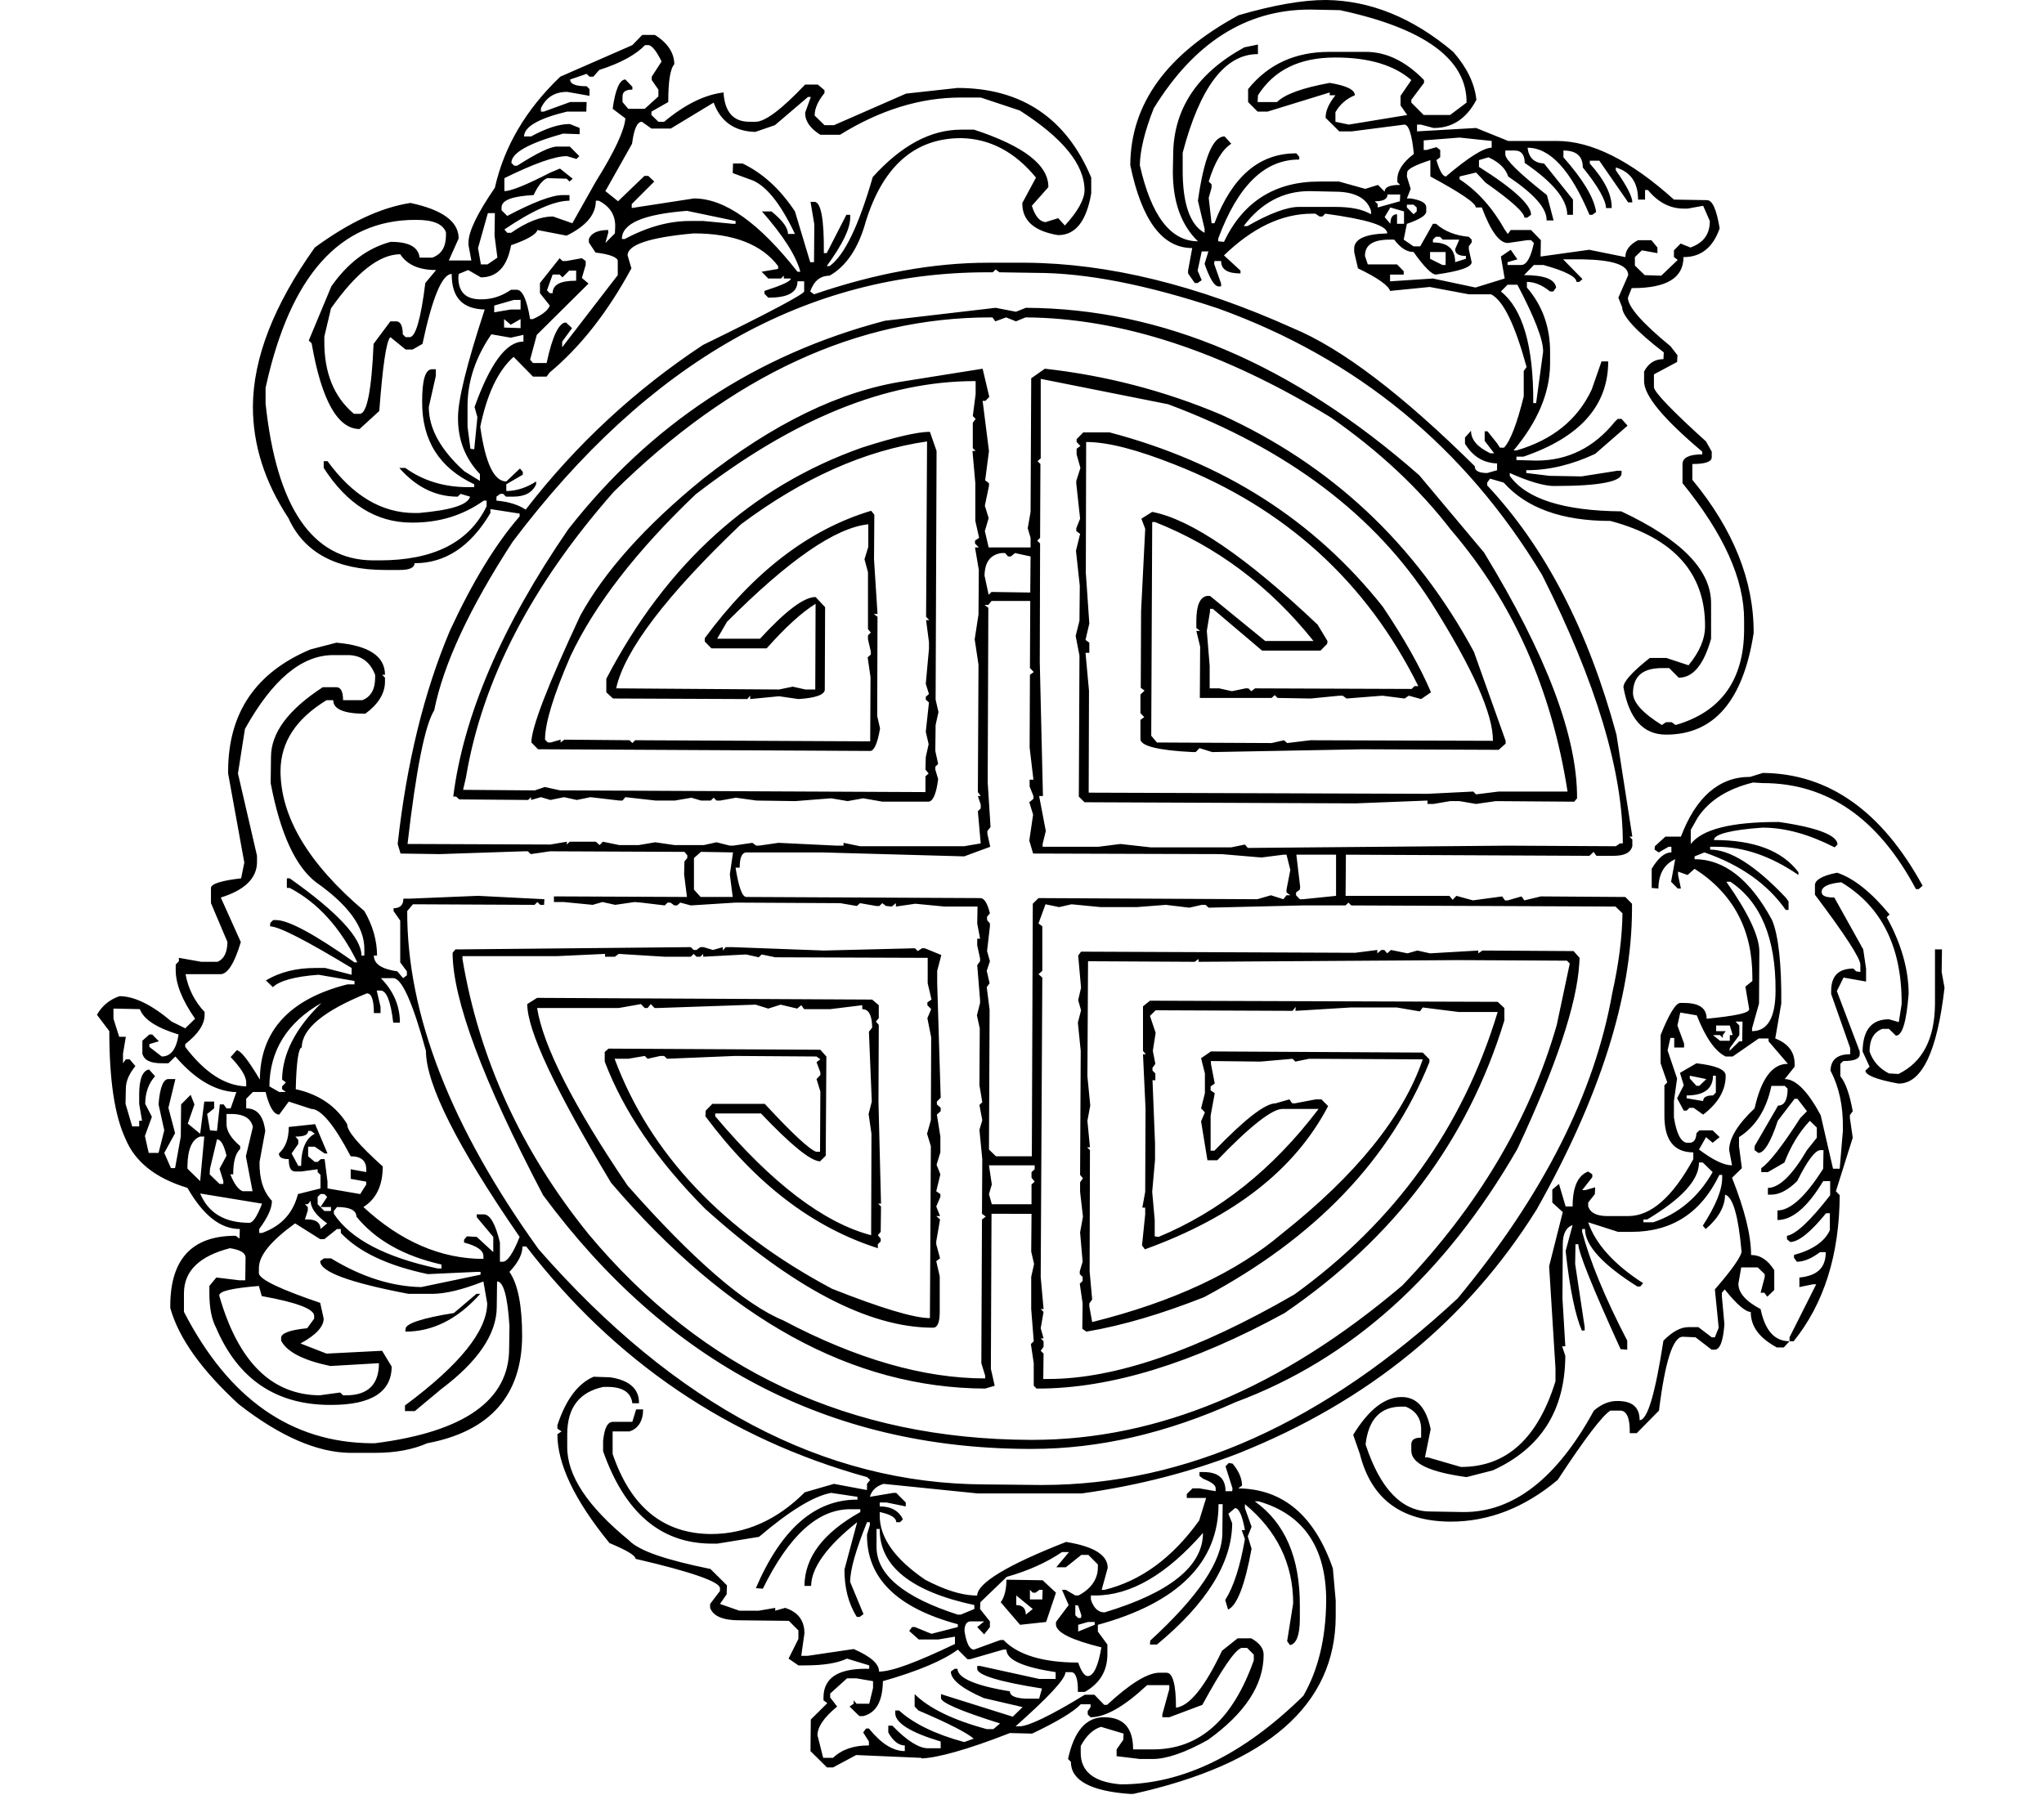 <svg width="780" height="685" viewBox="0 0 780 685" xmlns="http://www.w3.org/2000/svg"><path d="M432.402 684.746h-1.211c-15.025-1.081-22.542-5.166-22.542-12.268l-1.087-1.077c2.304-10.543 6.783-15.924 13.691-15.924h.124c7.393 0 11.025 4.092 11.025 12.268h7.636c17.69 0 30.418-11.404 38.415-34.002v-2.151l-2.543-2.583h-2.185c-2.543.859-7.511 8.178-14.905 21.732l-12.603 4.737h-2.665v-1.074l2.665-9.684v-1.505h-8.479c-8.729 8.172-15.878 12.262-21.572 12.262l-1.092-1.074v-1.293l1.092-1.508v-1.074h-3.757c-2.91 3.013-9.089 6.67-18.54 11.189l-8.485-.213c-16.479 6.452-27.747 9.469-33.687 9.68l-.121-.212-24.843-1.075-8.843 4.732h-2.304l-6.3-6.24.122-12.051 6.3-6.24-1.456-1.081v-1.074c0-7.313 5.332-10.973 16.118-10.973h1.335v-1.293l-8.485-2.583c-3.636 1.724-8.968 2.583-15.997 2.583h-2.543l-3.754-2.583 3.754-7.533v-3.226l-3.635-3.659-18.904-.213c-6.179 0-9.936-1.509-11.15-4.735v-1.508l3.757-4.95v-1.075c0-2.37-10.783-6.239-32.232-11.192 0-1.287-3.272-3.227-9.939-6.025-13.326-16.354-19.871-30.127-19.871-41.532l1.575-1.077-1.575-1.074v-1.29c3.272-9.9 7.879-15.926 13.815-18.509l6.303.216c7.393 1.077 11.147 4.518 11.025 9.899h-2.543c-.486-4.088-3.635-6.239-9.571-6.239h-1.458c-9.21 1.936-13.814 7.96-13.814 18.075v4.734c-.122 10.974 7.753 22.81 23.51 35.723 3.875 4.091 14.3 7.532 31.143 10.978l6.3 6.239-.121 3.441-2.547 3.658 7.393 2.583h7.393l6.3-1.075v1.075l3.757-1.075c4.847 1.509 7.393 4.735 7.393 9.685l-1.214 8.606h2.546l17.45-2.582c6.422 2.798 9.693 5.593 9.693 8.61 4.971 0 14.543-3.656 28.964-10.545v-2.798l-6.303 1.077h-7.511l-3.639-3.229 1.093-1.509 1.089.001 6.301 2.582 10.06-2.582v-1.074c-23.268-6.241-34.778-17.646-34.657-34.216l1.093-3.656v-1.078h-1.093c-4.24 10.542-6.425 18.076-6.425 22.806l5.092 12.268-1.454 1.08h-1.092c-3.271-5.165-4.725-11.193-4.725-18.078l4.847-18.076c-11.633 9.249-17.45 17.428-17.572 24.315h-2.543c.122-10.978 7.15-20.228 21.326-28.191v-1.074h-3.878c-12.358 0-23.387 10.114-33.323 30.338l-2.665-.212c9.694-22.595 22.541-33.786 38.534-33.786h.243v-1.074l-10.058-1.509c-6.907 1.293-16.117 7.105-27.508 16.785l-15.875 2.582h-2.664c-19.028-.216-32.721-11.833-40.96-35.289v-3.876c.486-4.949 1.697-7.316 3.757-7.316h7.393l1.453-4.735h2.665c0 4.304-1.818 7.318-5.208 8.392h-6.424v8.609c6.906 20.228 19.267 30.343 37.324 30.556h.243c13.207 0 25.204-5.378 35.747-15.92l11.147-3.229 12.604 2.367v-2.367l1.211-1.505-1.211-1.077c-52.836-14.632-96.215-44.117-130.025-88.019h-1.454c0 3.014-1.696 6.243-4.968 9.688 3.271 4.734 4.846 12.91 4.846 24.53-.119 22.594-12.24 36.366-36.233 40.888-5.332 2.366-11.997 3.656-19.754 3.656h-9.936c-12.361-.216-26.418-6.24-42.171-18.508-14.297-13.128-23.022-25.393-26.175-36.8v-1.074c.125-17.648 8.362-26.47 24.844-26.47h.121l1.454 1.077.121-3.659c-7.511-.001-14.057-5.378-19.993-15.709-12.117-3.66-19.996-9.899-23.631-18.721-4.24-9.039-6.179-22.811-6.178-41.101L37 387.339c1.939-3.445 4.846-5.809 8.603-7.102 5.575 0 12.237 3.23 19.872 9.685l5.211 2.583 3.757-3.657c-4.968-7.105-7.393-13.344-7.393-18.509v-2.153l1.215-1.289v-1.293l8.482 1.508 6.3.001c2.425-1.078 3.636-3.441 3.757-7.532l-6.299-14.85v-5.808c0-1.509 3.875-2.799 11.511-3.66l1.211-6.025-6.179-33.999v-1.077c.122-22.166 10.544-37.443 31.384-46.265l9.939-2.583c12.361 1.076 18.54 5.166 18.54 12.265h-1.09l1.09 1.077v1.505c0 4.52-2.544 8.61-7.515 12.267-8.118 0-12.236-1.721-12.236-5.165h-2.546c-11.633 7.1-17.451 15.922-17.572 26.899-.001 17.645 10.663 35.505 31.992 53.584 3.271 5.596 4.846 11.404 4.846 17.001h-1.211c0 3.228 3.029 5.162 8.968 6.024l2.179 2.582 1.453-1.074v-1.508l-2.543-3.441.001-15.927-2.547-3.657v-1.074c2.547 0 3.758-1.293 3.758-3.66h2.543l25.935-1.074 25.326 1.29-.122 2.152h-1.453l-1.09-1.074-1.092 1.074-46.412-.217-2.179 2.583c-.125 39.38 16.596 82.42 50.163 129.117 52.228 59.608 108.939 89.523 170.136 89.739l21.207.216h.847c54.772.001 107.609-23.884 158.506-71.226 32.479-39.164 52.228-78.113 59.014-116.633 2.546-11.404 3.758-21.52 3.882-30.342l-2.667-2.583-100.823-.433-1.092-1.074-1.087 1.074h-16.357l-35.871.861-1.215-1.077h-1.453l-4.725 1.077-8.965-1.077-11.15.861h-13.696l-11.15-1.077-4.722 1.077-5.211-1.078-2.668 7.317 1.454 1.074v17.004l-1.454 1.29 1.454 1.293-.61 114.264 1.093 12.267h-1.093l1.093 1.077-1.093 6.239 1.093 3.876h-1.093l1.093 1.074v2.152l-1.093 1.505 1.092 1.078-.118 9.683h1.933c25.332.001 56.714-10.76 93.919-32.276 38.412-27.759 64.224-63.696 77.556-107.81l-14.904-.001-13.696-1.723-1.089 1.505-8.847-1.505-17.447-.001-21.207 1.293.118-1.509-1.211 1.509-52.229-.217-2.179 2.151 2.179 6.455-1.089 6.887.971 4.949-1.093 1.509v1.074l1.093 1.077v2.583H439.8l.968 24.099v6.243l-1.087 12.264.968 10.762v6.239l1.453.216c23.265-9.681 43.626-25.824 61.077-48.848h-13.815c-3.878 0-12.239 6.455-24.843 19.58h-3.757l-2.425-14.847 1.457-3.444-1.457-1.505 1.458-5.812v-7.53l-1.457-5.808 3.76-2.585 80.823.432 2.546 2.583v1.077c-15.026 37.228-43.627 67.138-86.042 89.732-15.872 6.239-30.779 10.761-44.836 13.124l-1.572-1.074.118-9.681-1.089-7.536 1.09-1.074v-1.508l-1.09-1.074v-1.078l1.09-3.657-.968-11.189 1.093-6.027-1.093-9.469.001-3.656 1.092-1.509-1.092-1.29.243-47.343-1.089-10.759 1.211-4.733-1.092-3.876 1.092-4.732-1.092-12.266 1.092-1.505 104.577.433 8.485-1.078v1.29l1.572-1.29h1.092l1.093 1.29 1.454-1.29 6.3 1.29 3.757-1.074 4.847 1.074 18.418-1.073v1.074l1.575-1.074 34.782.213 2.301 2.582-.122 2.153c-.968 15.71-8.847 39.164-23.63 70.797-27.63 47.99-63.499 80.267-107.489 96.621-26.297 11.835-52.108 17.862-77.676 17.862l-2.061-.001c-75.618-.432-137.176-32.711-184.557-96.841-23.143-44.117-34.532-74.888-34.531-92.532l1.089-1.293 1.211.001 88.583-.861 1.089 1.078h1.093l1.454-1.078h1.211l3.636 1.078 3.756-1.078v1.293l1.09-1.293h2.546l34.898 1.294 34.778-.861 1.093 1.074 1.575-1.074h1.09l6.303 2.582-1.575 6.027-.001 4.735 1.332 43.679-1.454 1.509v1.074l1.454 1.293v1.29l-1.454 1.293 1.332 8.394v6.024l-1.454 4.735 1.454 3.657-1.575 6.458 1.575 1.074v1.077l-1.575 3.658 1.453 3.659h-1.453l1.453 1.29-1.453 8.391v1.078l1.453 5.38-1.454 1.075 1.333 5.811-.001 13.341c0 4.304-.85 6.24-2.543 6.24h-.121c-24.482-.001-53.44-15.278-86.886-45.406-18.178-18.291-31.024-37.013-38.292-56.165v-3.66l1.453-1.29 80.827.429 2.303 2.582-.244 37.875-2.182 2.152c-3.754-.212-11.268-6.455-22.539-18.291h-17.447v1.077c21.568 25.608 41.44 40.67 59.496 45.404l.123-38.732-1.093-7.533 1.214-4.735-1.089-26.684 1.211-1.505v-1.078c-.243-4.088-1.457-6.024-3.757-6.024v-1.506l-12.239 1.505h-9.936l-1.092-1.505-1.576 1.289-6.3-1.504-4.728 1.504-4.844-1.504-37.446 1.289h-1.09l-1.453-1.506-1.211 1.506h-1.093l-1.453-1.506-8.483 1.505h-31.143c2.3 14.418 13.814 37.228 34.535 67.789 25.082 28.403 44.835 45.404 59.375 51.428 28.114 14.851 53.804 22.168 77.071 22.168v-1.077l-1.453-4.731.244-54.875 1.453-1.078-1.453-1.075.118-20.873-1.089-11.189 1.09-3.66-1.09-5.809 1.09-1.077-1.09-6.458.123-21.732-1.09-4.951 1.211-4.733v-1.078l-1.089-13.341 1.089-1.505v-1.074l-1.089-4.953v-2.583h1.09l-1.09-5.809.121-6.455h-12.603l-11.15-1.074-7.39 1.074v-1.293l-1.575 1.293-2.182-.216-1.454-1.077-1.092 1.077h-1.211l-6.182-1.077-1.21 1.077-6.301-1.078-39.989-.213-17.086 1.075-4-1.075-1.211 1.075h-1.09l-1.453-1.075h-1.093l-1.092 1.075-8.965-1.076-2.547-.214-7.389 1.074-4.85-1.075-3.754 1.074-11.029-1.074h-3.756v-2.155l50.772.219-1.089-8.609.121-4.951 1.09-1.292v-1.074l-1.09-1.29-51.258-.217-7.393 1.075-1.089-1.075h-1.457l-32.232 1.074-14.904-.216-1.093-3.656c3.394-30.774 10.062-58.102 19.998-81.558 8.482-18.29 17.33-32.924 26.54-43.467v-1.077l-11.15-1.725v1.509c-7.633 12.91-17.329 19.153-28.84 19.153h-.121c0 1.72-1.94 2.582-5.697 2.582h-5.45c-18.785 0-31.025-6.674-36.964-19.8-9.086-13.773-13.567-27.975-13.567-42.609.118-18.506 7.997-38.736 23.63-60.683 13.207-9.685 25.326-15.278 36.473-17.001 12.239 2.583 18.42 7.101 18.42 13.56l-3.757 8.391h8.604l-1.09-5.812v-1.074c.001-4.088 3.272-10.976 10.058-20.873 3.515-15.711 11.876-29.914 24.965-42.392l27.508-12.051 3.754-3.873h4.85c4.846 3.011 7.393 6.886 7.393 11.19-1.576 1.721-2.304 6.67-2.304 14.418l-6.422 3.657v1.289l2.665 2.583h2.182c7.996-6.669 15.51-10.327 22.661-11.188.482 7.532 3.757 11.189 9.935 11.189h2.304c3.632 0 9.936-4.734 18.901-14.203h4.85l2.543 2.153v1.077c-2.422 3.013-3.754 5.808-3.755 8.609l3.755 3.657h3.635l27.511-12.05 19.629-2.152c24.479.001 41.567 11.621 51.015 34.216l-.001 6.027c-1.818 10.546-5.936 15.923-12.6 15.923h-.122c-9.086-1.505-13.696-5.596-13.571-12.266l5.211-9.684c-8.118-9.897-17.693-14.847-28.478-15.062h-.122c-17.69-.001-29.811 10.757-36.354 31.846-2.787 10.115-7.394 17-13.815 20.66-3.515 0-5.936 1.934-7.391 6.025l1.454 1.074c23.265-7.96 45.444-12.051 66.526-12.05h14.304c31.625.219 65.554 8.612 101.905 24.966 18.664 7.749 41.81 25.394 69.435 52.723-.118 1.72 1.579 2.582 4.728 2.582l3.758-1.073v-2.583c-5.211-.216-9.208-2.583-12.239-7.533v-2.367l2.3-2.583c0 3.444 2.428 6.242 7.393 8.607h1.456l-3.639-4.731v-3.66h1.093l3.757 4.734.972 1.505h1.571c2.429-2.579 4.969-9.25 7.515-19.58V141.6l1.089-1.505c-4.36-15.927-8.845-25.396-13.567-27.763H560.5l-14.907-2.796-15.144 1.505c-.485-1.936-4.603-4.949-12.239-8.609l-1.453-6.241v-1.289c0-3.66 4.24-5.596 12.603-5.808.119-3.017-7.881-5.381-23.628-7.536l-1.093 1.077h-1.092l-1.576-1.077h-1.214c-11.629 0-22.779 5.38-33.686 15.925l6.303 5.809v1.078c-4.968 0-7.393-1.509-7.392-4.734h-2.547l-.118 1.074 2.664 7.532v1.077h-1.092c-1.572-.216-3.272-3.013-5.211-8.609l1.454-4.735h-2.543l-1.576 7.317 1.576 3.66-1.576 1.074h-1.089l-2.546-3.657v-1.077l1.578-8.607c-11.393 0-19.268-10.546-23.635-31.635.125-23.456 13.94-42.39 41.327-57.241C485.98 1.936 497.005 0 505.852 0h.242c16.722.216 32.961 6.671 48.472 19.801 5.086 5.808 8.118 11.836 8.843 18.291-3.757 7.1-9.087 10.76-16.236 10.76h-.125l-4.84-1.293h-1.457v2.583l22.539-1.29 12.24 4.948h18.539c13.332.001 28.236 7.533 44.715 22.383l12.603.215c2.061 0 3.633 3.442 4.847 10.759-2.544 7.317-7.15 10.974-13.693 10.974h-.118c-.001 7.963-6.429 11.838-19.394 11.838h-.36l-1.455 3.657c0 3.441 5.451 9.681 16.233 18.507l2.671 3.444-.124 2.582-8.847 4.734v4.948c.242 1.935 6.788 8.822 19.877 20.661l2.179 3.872v2.152c0 1.721-2.421 2.582-7.396 2.582v6.025c15.635 18.937 23.51 38.52 23.393 58.532-4.002 25.823-15.152 38.736-33.327 38.736h-.125c-8.722-.001-14.057-6.027-16.236-18.079 0-2.151 3.272-5.808 10.061-11.189l6.3.001 8.479 2.798c4.243-5.165 6.304-10.116 6.304-14.85.125-20.227-11.875-33.786-36.108-40.239-18.542 0-32.114-4.953-40.717-14.634l-5.211-1.509-1.093 1.508v1.075c22.175 23.672 38.535 55.307 49.32 95.117l6.06 38.95h-1.093l1.093 1.077v2.583c-.732 2.582-3.153 3.656-7.275 3.656h-6.421l-1.09-1.505-1.574 1.505-92.948-.433-.118 15.711 39.625.001 1.211 1.505 1.454-1.505 6.303 1.721 11.146-1.508 1.09 1.508h1.09l5.21-1.508 1.093 1.509 6.301-1.509 32.232.22 2.546 2.582v2.152c-.119 33.353-12.237 71.657-36.353 114.481-26.419 42.389-64.352 73.378-113.913 93.175-18.301 7.102-38.173 12.266-59.741 15.28l-39.625-.001-35.993-3.66c-2.665.858-4.483 2.366-5.208 4.949l8.965-1.508h1.092l3.633 3.66v1.505l-7.393-1.505h-2.543v1.505c4.364 0 7.393 1.721 8.846 4.95l-1.089 1.077h-1.454c0-1.723-2.182-3.013-6.303-3.876v1.078c-.122 8.607 5.696 16.783 17.331 24.746 7.39 3.876 13.569 5.812 18.78 6.024l1.092.001c.121-4.731 11.39-11.617 33.93-20.442 10.543 1.72 15.872 4.95 15.871 9.9l-2.3 8.394h1.089c13.939-3.445 25.936-12.266 36.115-26.469l2.665-8.607h-7.39v-1.508l2.179-2.152h2.665l6.182 1.077v-1.077c0-1.29-1.578-2.367-4.729-3.657l-1.453-1.077v-1.505h1.453c5.697 0 8.486 2.367 8.486 7.317h2.546l.118-1.078-2.664-8.39 1.211-1.293 1.454.215c2.424 2.798 3.635 5.812 3.635 8.394l-1.454 1.074c17.086.216 29.083 10.331 36.114 30.559l1.086 12.269v6.022c-.119 33.783-25.934 56.38-77.313 67.787zm-12.236-25.611c-2.913.861-5.578 3.228-7.757 7.319v2.364c-.122 7.321 4.968 11.406 15.146 12.265h.243c23.39 0 46.533-11.183 69.556-33.782 5.696-9.897 8.604-21.949 8.729-36.364 0-20.233-8.604-32.927-25.811-37.878h-1.453c11.51 8.179 17.325 21.521 17.206 40.027v4.95c0 6.026-1.335 9.468-3.757 9.899l-1.09-1.508 2.301-14.415c0-15.068-6.181-27.76-18.418-37.875v1.505l2.547 7.102-1.455 3.656 1.454 4.738c-2.546 13.987-5.578 21.732-8.971 23.237l-1.087-3.656c3.151-4.948 5.691-12.696 7.512-23.242l-1.211-3.444h1.211c-.971-5.593-2.303-8.391-3.757-8.391l-2.543 2.152 1.454 3.657c-.125 15.065-9.697 30.56-28.723 46.268h-2.664l.121-1.509c18.297-16.781 27.508-30.341 27.509-41.1l.118-10.973h-1.572c0 22.166-15.394 37.658-46.051 46.048v2.583l3.636 4.951v3.656c-.001 6.458-2.908 11.189-8.604 14.419h-2.665c.118-4.95-.85-7.533-2.546-7.533h-2.182c0 2.583-6.422 9.468-19.026 20.661h1.575c3.154 0 11.514-3.875 24.844-12.051h3.635l3.757 3.869h1.093c8.84-8.176 15.511-12.263 19.99-12.263h2.671c2.421 0 3.632 4.522 3.632 13.344 5.208-.646 11.029-7.966 17.569-21.734l5.939-4.735h5.211c3.15 1.721 4.728 3.875 4.728 6.24 0 11.623-7.15 22.379-21.207 32.496-8.847 4.95-15.873 7.314-21.087 7.314l-4.968-.001-8.846-1.074v-2.583l2.543-3.656.125-2.37-8.604-2.583zm-96.947-18.505l-6.421 5.805v1.508l2.667 3.442c-4.971 4.09-7.514 7.748-7.514 10.976l2.181 8.611h3.758c3.39-3.23 7.875-4.738 13.569-4.738h.124v-1.502l-2.182-3.444 1.089-1.509h1.093c4.725 5.812 9.208 8.611 13.693 8.611v-2.156c-2.425 0-4.485-1.72-6.3-4.946v-2.583h1.575c5.572 5.809 10.176 8.61 13.571 8.61h4.847v-2.583c-11.511-3.444-17.329-7.104-17.329-10.764l.001-1.075h1.453c5.454 4.954 13.693 9.039 24.84 12.052l3.639-1.293c-2.425-2.148-9.454-5.805-21.086-10.759l-1.454-1.507v-4.732c5.454 5.381 14.661 9.897 27.505 13.342h2.546l2.546-2.148c-15.028-4.739-22.539-7.967-22.539-9.689v-1.505l27.386 8.611 3.754-3.664-14.783-3.441c-8.482-3.66-12.6-7.102-12.6-10.112l1.454-1.077h1.089c0 3.444 6.665 6.455 19.993 8.606 0 1.721 1.939 2.583 5.939 2.799h5.211l1.09-3.876c-16.479-2.583-24.719-5.162-24.719-7.529v-1.078h1.09l22.539 4.951h6.301v-2.583c-12.604-1.937-18.78-4.732-18.78-8.607h-1.214l-12.603 3.656h-1.089l-3.636-3.657c-5.454 4.088-15.026 8.179-28.6 12.051-.122 7.748-2.544 12.051-7.512 13.341h-1.454l-3.756-3.66 1.575-1.075v-1.293l1.089 1.293h4.85l1.453-6.023v-2.583l-6.303-1.074h-3.636zm58.533-14.633h1.211c5.332 5.593 14.904 8.606 28.476 8.607 1.21 3.445 2.424 5.165 3.635 5.165 2.179 0 4-3.657 5.211-10.976-11.268-2.796-17.089-5.594-17.325-8.608v-1.074l4.846-6.458-2.543-5.808h1.454l3.629 2.148h1.218c4.843-2.582 7.389-6.239 7.389-10.755v-1.077l-3.632-3.66h-2.671l-5.933 4.737h-3.639l4.85-5.811h-2.665c-5.696 3.875-12.728 7.097-21.089 9.467l-10.057 9.681-.122 2.583 3.758 4.737v2.149l-2.183 2.798-2.664-2.798 2.664-2.149h-5.21c-1.454 0-2.304 1.289-2.304 3.657.728 4.734 1.942 7.101 3.638 7.101l10.058-3.656zm33.444-6.886l-3.757 1.074v2.583l6.303-2.583v-1.074h-2.546zm-4.85-6.458v3.876l1.093 1.074h1.092l.119-1.074-1.211-3.66-1.093-.216zm-22.536-3.66v3.66c2.422 0 3.638 1.293 3.638 3.66l2.665-2.155-6.303-5.165zm-53.318-25.391v6.886c-.001 10.543 10.3 19.154 31.021 25.824h1.09l5.21-2.154.001-1.506c-24.115-5.162-36.233-14.849-36.111-29.05h-1.211zm81.794 25.391l-.001 1.509c.969 3.228 2.789 4.95 5.211 4.95 24.965-7.532 37.569-17.647 37.569-30.342-13.934 15.924-27.63 23.884-41.08 23.883h-1.699zm-23.265-2.148v3.656l4.725.001.121-3.657h-1.211l-1.453 1.074h-1.09l-1.092-1.074zm141.781-69.938c-8.118 0-12.603 4.952-13.693 14.421 5.575 16.998 13.814 25.608 24.718 25.608l12.603.213h.243c18.907 0 35.507-12.91 49.566-38.732 3.028-2.583 5.935-3.66 8.843-3.66h.125c5.696 0 8.478 2.37 8.478 7.317 3.032 0 5.94-10.112 9.09-30.342 3.397-3.444 6.547-5.165 9.572-5.165h3.757l5.093 3.875h1.208l1.453-3.659-1.453-14.631c6.789-7.748 10.06-12.698 10.182-14.419-1.21-13.555-3.274-20.873-6.3-21.735 0 4.519-2.546 9.038-7.393 13.126l-1.093-1.29c4.85-7.532 7.394-13.557 7.394-18.291v-1.077h-1.09c-6.907 14.418-18.057 21.735-33.568 21.734h-5.086l-11.393-3.66c2.664 7.964 9.572 15.927 20.964 23.244l-1.093 1.29h-1.09c-13.328-8.394-19.992-15.712-19.992-21.951h-1.092v1.077c2.907 10.974 8.602 24.962 17.206 41.532v3.445l-2.543-.216c-10.788-23.672-16.118-37.016-16.118-40.027h-1.088l-.123 7.533 3.632 24.099v1.293h-1.086c-2.424-5.596-4.603-15.708-6.181-30.342l2.665-9.9c-2.546.859-3.757 3.442-3.757 7.317l-.119 20.659 1.092 18.29h-1.217l1.217 3.66c-.125 20.874-9.336 35.292-27.636 43.682l-10.057 2.583c-14.057-1.936-21.083-5.166-21.083-10.116v-2.364c0-1.724 1.211-2.582 3.639-2.582h.118v-3.229c.001-4.088-2.06-7.102-5.938-8.61h-1.576zM87.773 476.43c-11.635 3.013-17.453 8.609-17.575 17.001v7.316c17.21 33.356 41.081 49.927 71.739 50.143h1.092c34.051-4.303 51.259-16.354 51.259-36.153l.122-8.609c-.725-11.405-2.3-16.998-4.725-16.999l-.122 9.681c0 10.331-7.15 20.876-21.207 31.419l-10.058 8.394h-3.757v-2.154c20.843-15.49 31.265-28.403 31.386-38.946l-1.456-8.394c-8.118 3.229-14.661 4.734-19.629 4.734h-8.968c-22.539-4.304-33.686-8.392-33.686-12.483l1.454-1.074h2.664c11.996 7.317 23.511 10.758 34.414 10.974l22.661-4.733v-1.074h-1.453l-18.661.858c-15.271-3.23-26.297-8.396-33.203-15.712v-1.506h-1.454l-4.85 3.876h-1.572l-9.575-6.027c-9.208 6.67-13.815 12.266-13.815 17v2.152c.486 2.367 8.24 6.028 23.39 11.19l1.332 6.027c0 3.014-2.908 6.239-8.847 9.469l9.936 3.872 21.207-1.077 3.636 6.027c0 9.685-7.758 14.634-23.026 14.634h-.364c-20.843-.001-35.261-9.901-43.621-29.485-1.697-3.228-2.547-7.532-2.546-13.34v-2.583l2.667-3.226 8.843 1.074h2.183l.121-8.606c0-1.937-2.06-3.014-5.936-3.66zm88.704-111.467v1.074c6.421 38.306 22.538 73.382 48.106 105.015 43.503 52.081 99.728 78.333 168.682 78.549h.725c47.746 0 94.762-19.581 141.177-58.957 28.962-30.344 48.591-63.484 58.896-99.421l4.971-23.456-1.092-1.075-41.204-.217-99.365.645v-1.077l-1.454 1.077-40.718-.216-.244 43.899 1.09 11.189-1.09 5.812.971 10.114h-1.093l1.093 1.075-.126 46.266.975 10.76-1.093 1.509v1.074l1.092 6.025c31.141-7.748 55.255-19.15 72.463-33.782 28.233-22.382 46.172-44.547 53.684-66.495l-43.379-.216-5.211 1.077-1.093-1.077-12.239 1.077-18.901-.217v1.075l1.453 7.532-1.578 1.075v1.508l1.578 1.075-1.578 8.609v13.341h1.453c11.636-12.051 19.393-18.075 23.39-18.074l5.211-1.506 1.092 1.506h1.087l7.878-1.506h2.179l2.546 2.583c-12.722 24.314-35.99 42.392-69.92 54.655l-1.092-1.508 1.211-11.833v-2.582h-1.089l1.089-6.027.125-31.848-.97-20.658h1.089l-1.089-1.292v-16.998l2.668-2.152 132.69.43 2.547 2.368v4.734c-14.059 46.05-42.052 83.065-83.864 111.685-35.015 19.153-66.405 28.832-94.152 28.832h-.485l-1.093-1.074v-8.607l-1.092-7.317 1.092-1.077-.968-12.266v-12.268l1.093-4.946-1.092-4.735.122-14.418-15.269-.001-.244 59.179 1.454 6.455-3.636 1.074c-50.654-.212-98.279-26.47-142.746-78.545-21.329-35.508-31.992-58.106-31.992-68.218l3.757-2.367 127.844.649 2.543 2.151v4.948l-1.089 1.293 1.089 1.289-.122 29.268.971 38.951h-1.09l1.09 1.075-.122 9.684-1.089 1.289 1.089 1.293v1.074l-1.089 1.079v1.504c-24.965-7.963-46.775-24.747-65.803-50.354l.121-2.152 2.546-2.582h19.994c10.545 11.405 17.085 17.429 19.631 18.291h1.454l.122-23.025-1.454-4.734 1.454-1.509v-1.074l-1.454-3.872 1.455-1.077-1.454-1.079-31.144-.212-25.932 1.074-1.09-1.074h-1.453l-4.847 1.074-1.092-1.074-6.303 1.073h-5.208c13.567 36.37 41.32 65.635 83.003 87.802 19.028 7.533 31.389 11.19 37.325 11.19l.365-65.634-1.453-4.734 1.453-5.165.123-31.635-1.457-7.317 1.457-3.442-1.457-1.505v-1.078l1.575-1.074-1.453-6.239v-9.688l-58.165-.213-5.211-1.077-1.089 1.077-4.85-1.078-16.358.863v-1.079l-1.089 1.079h-1.454l-1.093-1.079-1.089 1.079-10.06-.001-17.447-1.078-1.454 1.078h-3.757v-1.078l-18.54.862-35.871-.001zm-46.658 166.558l1.09 1.075h1.093c8.36 0 12.603-4.088 12.603-12.264l-18.542 1.074c-10.301-2.151-16.601-5.381-18.783-9.684v-1.075c0-1.72 3.272-3.013 9.936-3.659l2.668-3.657v-1.077c0-2.583-6.664-5.166-19.996-7.533l-1.09-3.872c-10.178.861-15.146 1.938-15.146 3.659 7.271 25.392 19.992 37.875 38.292 38.088l7.875-1.075zm-1.209-70.798l-1.211 1.504v1.078c6.421 9.684 19.632 16.57 39.625 20.875h1.454v-1.509c-14.3-3.227-25.086-9.251-32.475-18.291 0-2.364-2.425-3.657-7.393-3.657zm53.318 2.798h2.665c2.425 0 4.485 3.661 6.182 10.759v7.317h1.089c1.7 0 3.878-3.013 6.425-9.468-23.874-34.647-35.749-58.319-35.749-71.016-5.089-18.506-9.21-27.76-12.478-27.76h-4.729c4.847 4.951 7.272 10.543 7.272 17.001h-2.544c-.971-8.178-2.546-12.266-4.849-12.266h-1.454l1.454 6.239v2.37h-2.543c0-4.952-.85-7.535-2.665-7.535-16.482 6.673-24.843 13.559-24.843 20.66-1.214 0-2.061 5.381-2.304 15.924 8.847 1.937 15.39 6.459 19.629 13.345-.122 2.582 4.485 7.96 13.574 16.139 0 7.317-2.546 12.479-7.393 15.493 14.179 13.126 29.568 19.796 45.804 19.796v-1.074c0-2.151-2.422-3.872-7.389-5.165v-1.078l1.089-1.289 3.757.215 6.304 5.809v-5.809l-6.304-7.529v-1.078zM96.5 416.82l-2.547 2.582v3.66c4.121 0 6.543 2.799 7.271 8.611l-2.182 11.833c-.121 6.458 1.454 11.404 4.725 14.848 0 3.014-1.697 6.455-4.847 10.759v1.505h1.09c7.15-2.579 11.757-7.313 13.693-14.846l8.604-2.151v-5.166l-1.09-1.074v-1.077l-6.3.858h-2.182c-1.818 0-2.546-1.505-2.546-4.73-2.543 0-3.754-.647-3.754-2.156 2.546-2.364 3.754-5.592 3.754-10.111l10.061-1.074 4.725 11.186-1.093-.001-3.754-2.579h-2.546v3.657l2.546 2.152h1.089l1.211-1.074h1.454l1.092 8.606v2.583l12.483 2.151 2.303-3.656v-1.078l-5.939-1.074v-3.66l5.939 1.078v-1.077c0-3.227-1.942-4.951-5.939-4.951-6.3-12.051-11.392-18.075-15.025-18.076l-8.606-2.798-3.633 4.951c-2.061 0-3.76-2.799-5.214-8.611H96.5zm19.871 42.824l1.092 1.079v1.292l-1.093 3.441h1.093c3.15.001 4.843 1.29 4.843 3.657l2.547-2.151c-4.24-3.011-6.304-5.809-6.304-8.607l-1.086 1.289h-1.092zm-39.99-4.087c3.15 7.532 9.45 11.189 18.782 11.189 1.336 0 2.91-2.367 4.847-7.314l-23.629-3.875zm550.759 9.91v1.074h3.761c9.571-3.226 17.086-9.469 22.658-19.149l-3.757-3.661h-1.454c0 6.674-6.543 13.773-19.754 21.736h-1.454zm-504.833-9.695l-1.09 1.078v2.794l2.543 2.583h2.546v-1.504h-3.999l2.546-3.873-1.093-1.078h-1.453zm255.085-10.968l1.092 7.316-1.093 3.657 1.093 3.873h15.147v-7.529l1.21-1.077-1.21-1.506v-2.151l1.211-1.078v-1.505h-17.45zm-289.497 3.435c1.454 3.66 3.029 5.812 4.725 6.458h3.757l-2.546-13.344 2.668-11.189c-.728-3.226-3.274-4.734-7.392-4.949l-2.668-.001v3.876c0 2.582 1.696 5.378 5.211 8.391v1.075c-1.818 1.72-2.665 4.949-2.665 9.683h-1.09zm-5.092-13.341l-2.665 11.19-.121 2.151 3.757 3.66h1.454v-1.077l-1.454-4.734 2.665-4.95c-.969-4.088-2.183-6.24-3.636-6.24zm-6.422-1.074c-3.153 1.074-4.725 4.946-4.846 10.974l-.001 1.29 4.847 4.734 1.576-16.998h-1.576zm-12.117-21.951h2.667l-2.667 10.974 2.546 9.684-4.122 7.532 2.547 5.809h1.574l2.179-12.048.122-12.27 3.636-3.657 1.454 3.657-2.544 7.317 4.725 3.875 1.576-12.267h3.757v2.583l-2.668 2.152 1.092 6.24 2.665.218 1.093-10.117h1.453l1.09 1.507h1.578l2.179-6.242h-1.089c-7.393-.643-14.786-4.947-22.175-13.557l-2.668 2.583h-2.546c-4.24 0-6.665-1.075-7.39-3.658v-4.949l2.665-2.367h1.092l2.544 2.582-3.636 1.074v1.078l4.725 3.657c3.517 0 5.575-2.795 6.425-8.391-8.483-2.583-13.332-5.813-14.786-9.685l-10.057-.215v3.876l2.182 6.885h2.543l-1.09 6.455v3.658l1.09-1.506h1.457l2.178 2.58c-2.425 3.014-3.635 5.814-3.635 8.609l-.122 5.812 2.546 8.607h2.664v-2.152h1.093l-1.092-6.455v-3.659c0-5.809 1.335-9.039 3.76-9.466l2.3 2.579c-2.543 2.799-3.757 6.455-3.757 10.546l2.547 4.947-2.668 7.32 1.456 6.455h3.754l2.183-8.61-2.183-9.899c.486-6.455 1.818-9.681 3.758-9.681zm48.471 21.951l1.09 1.29v1.506l-2.544 3.656 2.544 4.735h1.092c0-6.455 1.818-10.543 5.211-12.264l-1.456-1.074h-1.09c0 1.506-1.575 2.151-4.604 2.151h-.243zm538.284.224l-2.671 4.734c5.454 4.088 9.578 6.027 12.604 6.027l-1.093-5.812c.001-4.519 3.275-9.897 9.697-15.923 2.546-11.405 6.789-17.001 12.604-17.001h.118l-7.387-8.606v-1.078h-3.757l-9.938 6.885h-2.665c-4-1.935-7.636-7.098-11.028-15.708l-6.303-1.077-1.087 4.952 2.54 6.887v1.505h-3.757v-3.657h-1.454l-1.09 4.734 3.636 10.759-1.211 8.606v6.242c.968 6.025 2.546 9.254 4.85 9.682h1.088c1.698 0 2.541-1.29 2.666-3.657l1.092-1.077h5.086l2.668 2.583-2.668 2.151-2.54-2.151zM280.693 331.179c1.21 7.532 2.542 11.192 4.118 11.192l89.311.43c1.454 0 2.665 1.936 3.635 5.811l-1.092 1.29v1.293l1.092 1.289v1.075l-1.092 9.468 1.092 3.876-1.214 3.66 1.093 4.735-1.093 1.505 1.092 8.606-.243 53.367 2.667 2.583h13.693l.366-96.403 2.18-2.155 83.493.432 5.211-1.505 4.725 1.505 1.211-1.505h1.457l-1.457-1.077v-1.077l1.457-7.529-1.457-5.813h-1.089l-8.483 1.077-15.268-1.292-71.861-.217-1.454-4.95 1.454-9.896-1.453-4.734 1.578-1.293v-1.075l-1.454-3.66v-2.583h1.454l-1.453-12.263.118-27.762 1.454-1.075-1.454-1.505.12-25.609h-14.78l-1.214 1.503h-1.454l1.454 1.077-.244 66.711 1.089 17.001-1.211 1.506v1.077l1.093 4.947-9.939 3.66-54.53-1.51h-28.479c-1.818 0-2.664 1.939-2.664 5.812h-1.575zm362.934 86.945v1.077l6.3 1.074c0-1.505 1.329-2.151 3.757-2.151l1.09-1.074v-6.458h-1.09c0 4.949-3.396 7.532-9.939 7.532h-.118zm-520.954-35.302c-13.208 7.531-19.751 18.29-19.876 31.847l3.76 2.151h2.543l-1.454-1.074v-1.077l1.454-1.506-1.454-1.077c.122-9.897 5.09-19.58 15.027-29.264zm-51.865-10.975c.968 5.378 3.392 10.328 7.271 14.419v1.074c0 3.66-2.425 7.316-7.393 11.189v1.077c7.514 9.897 15.268 14.85 23.267 15.063v-1.506c0-2.367-2.06-5.593-5.936-9.681l2.301-2.583c1.454 0 4.364 3.658 8.846 11.187.122-18.503 11.272-30.77 33.445-36.362h2.667v-1.293l-13.693-2.368c-9.211.647-15.025 2.368-17.45 4.734l-2.668-2.582c5.454-3.23 11.757-4.735 18.786-4.735h3.875l10.061 2.583v-2.582c-17.089-10.331-27.389-15.709-31.143-15.927l.121-1.29 1.09-1.075h1.089c4.725 0 14.664 5.378 29.932 16.14h1.09c-6.543-13.344-15.147-22.81-25.811-28.406h-1.09l.001-3.66h1.089c18.3 12.914 27.386 22.813 27.386 29.484h1.092v-2.583c0-8.391-6.178-16.785-18.418-25.393-7.878-6.027-13.695-18.721-17.327-37.875l.121-9.899c0-9.253 6.54-18.075 19.751-26.685h5.211c1.697 0 2.543 1.724 2.543 4.951h7.393c3.153-1.29 4.849-4.088 4.85-8.607v-1.077c-1.94-4.947-5.214-7.317-9.939-7.53h-6.058c-12.118 0-23.268 9.465-33.69 28.189l-2.665 17.001 7.271 31.417v2.582c-.121 6.025-4.725 10.546-13.818 13.341l7.636 17.002c-2.422 8.176-5.09 12.267-7.758 12.267l-13.328-.001zm574.03 38.745v1.077l2.543 2.798h1.092l2.665-2.582-6.3-1.293zm17.451-20.658l1.453 1.508v3.657l-3.639 4.95-.118 1.074 3.757-3.657h1.09l.121-7.532h-2.664zm-8.605 5.165l2.665 2.152h3.754v-2.152h1.093l-1.093-3.657h-5.208v2.152h3.636l-1.093 1.505v1.078l-1.089-1.078h-2.665zm5.091-58.533c8.36 11.836 12.601 20.874 12.6 26.686l-.121 19.796-2.665 9.469v1.077c5.936 0 8.967-5.165 8.967-15.495.119-20.012-5.695-33.785-17.209-41.533h-1.572zm-164.08-10.334l1.454 12.268-.119 1.074-1.453 1.077v1.077l1.453 1.506h1.211l12.604-1.29v-15.711l-15.15-.001zm-227.21-1.078l-2.667 2.364v12.051l2.545 2.801 12.24.001-1.092-8.61 1.214-8.394-12.24-.213zm207.581-2.794l1.093 1.29h1.086l98.279-.86 41.079.22 1.575-1.078h1.091c.121-27.332-10.176-61.546-30.778-102.431-29.445-48.85-70.646-82.637-123.721-101.79-27.146-9.038-50.289-13.558-69.557-13.559l-13.815-.215-1.454-1.078-1.092 1.078h-1.09l-.971-.001c-69.072-.001-129.42 34.216-181.164 102.859-16.359 25.177-26.419 46.696-29.931 64.341-3.518 5.595-6.911 22.596-10.18 51.003l54.527.215 6.303-1.077-.122 1.078 1.211-1.078 9.939.001 1.454 1.292 1.211-1.292 6.303 1.293h7.39l6.303-1.074 7.393 1.074h11.147l4.847-1.074 5.089 1.287h1.214l7.389-1.074 1.454 1.074h1.093l7.392-1.074 22.297 1.075h2.543l.001-1.074 6.3 1.293 39.747.001 6.303-1.078-1.09-12.267 1.09-1.074v-1.508l-1.089-3.227h1.089l-1.089-1.507.241-48.633-1.454-9.685 1.454-9.468.122-16.998-1.454-8.61h1.454l-1.454-1.505v-1.077l1.575-1.078-1.453-6.451v-14.422l-1.089-12.264h1.211l-1.09-1.074v-9.687l1.09-1.505-1.09-1.078 1.09-8.391v-4.946h-.364c-33.808-.001-69.194 14.414-106.517 43.25-22.54 21.518-38.536 42.173-47.744 61.759-6.426 14.847-9.697 25.393-9.697 31.848l1.092 1.077h1.087l3.757-1.077v1.077l1.457-1.077 24.842.216 1.09 1.074 1.09-1.074 89.672.432.122-24.533-1.089-7.532 1.211-1.074v-1.078l-1.09-4.734v-1.506l1.09-1.077-1.09-1.29.001-21.735-1.336-4.949 1.454-4.735v-8.607c-12.6 1.29-30.533 13.771-53.923 37.227l-3.757 6.455h16.361c9.693-10.542 16.722-15.922 21.204-15.922l3.635 3.872-.121 31.419c0 1.936-3.272 3.226-10.058 3.657l-7.392-1.074-11.026 1.074v-1.29l-1.09 1.29-51.26-.214-2.547-2.37v-5.162c22.908-43.902 55.506-73.381 97.553-88.23 12.725-4.087 21.329-6.023 25.811-6.023h.122l2.545 7.317-.365 94.902 1.089 4.734-1.09 4.946-.121 9.9 1.089 4.95-1.089 1.077v1.074l1.089 3.66c-.726 5.809-2.058 8.607-3.757 8.607h-17.45l-7.39-1.29-5.939 1.074-6.3-1.074-13.693 1.074-14.786-.216-7.875-1.078-5.939 1.077h-1.454l-1.09-1.077-1.089 1.077h-3.758l-3.638-1.077-6.3 1.077h-7.39l-11.511-1.29-1.093 1.29h-1.211l-11.028-1.29-5.211 1.074-4.847-1.075-5.213 1.074-3.633-1.074-3.757 1.074v-1.074l-1.092 1.074-26.294-.215-1.211-1.075h-1.092c3.879-30.772 18.422-64.99 43.87-102.002 31.508-40.241 71.738-66.71 120.817-79.619l42.293-4.949 7.754 1.506 3.76-1.505c51.862.216 101.906 21.522 150.137 63.916l24.721 29.481c23.75 38.952 35.627 70.153 35.502 93.827l-1.092 1.29-29.929-.216-7.512 1.077-6.303-1.077h-3.636l-6.303 1.077h-2.3v-1.293l-27.386 1.073-103.487-.429-2.182-2.152.244-53.801-1.454-7.53 1.454-5.811.121-13.341-1.453-13.341 1.575-6.458-1.453-1.074v-1.078l1.453-3.657-1.453-13.34v-1.078l1.575-4.95-1.454-5.166v-2.151l1.455-1.074-1.455-1.508v-1.075l2.544-2.582h10.057c43.264 11.406 77.918 33.357 104.214 66.498 8.118 12.05 14.3 23.025 18.421 32.706l-3.757 2.583-4.726-1.29-1.577 1.077-8.483-1.077-13.693 1.077-1.454-1.078h-1.211l-11.028 1.077-12.603-.219-1.09-1.074-1.211 1.074H457.86l.119-19.581-1.454-6.027h1.454l-1.454-1.074v-2.583c.001-6.024 1.335-9.252 4.125-9.681h1.086l21.089 17.214 18.418.001c-16.846-21.09-37.082-36.152-60.471-45.406h-1.086l-.369 81.558 2.182 2.583 43.747.213 4.728-1.074 1.211 1.074 8.846-1.074 69.674.217c.124-10.116-7.754-27.76-23.507-52.724-21.325-33.354-54.893-58.749-100.454-75.748l-48.596-9.685v30.339l-1.211 1.077 1.092 1.077-.122 28.188-1.089 1.077 1.089 1.077-.122 45.405 1.21 51.002h-1.454l2.543 13.341-1.211 4.95v1.075h21.207l8.483-1.075 11.51 1.291h30.783l5.21-1.074zm87.127-20.225l1.092 1.074 8.604-1.074 26.297.001c-6.063-38.952-20.842-72.308-44.471-99.853-12.241-15.924-27.509-30.127-45.685-42.825-41.445-25.393-80.342-38.088-116.696-38.308l-3.636 1.509-3.757-1.509-4.118 1.509-1.093-1.509h-.728c-50.894 0-98.759 22.164-143.718 66.493-31.508 35.722-50.291 72.088-56.474 109.104l-1.089 4.733 27.386.217 3.757-1.293 5.939 1.293 139.355.646v-6.024l1.215-1.074-1.215-1.509.122-4.734 1.093-4.949-1.093-4.735 1.214-11.189-1.214-1.074v-1.079l1.214-1.077-1.214-3.872 1.215-13.341v-2.583l-1.093-8.394h1.211l-1.211-1.289.366-66.924c-23.754 3.44-47.383 13.986-71.012 31.63-28.476 27.113-44.476 48.204-47.626 62.62l62.165.432 5.213-1.078 4.844 1.078h3.757l.122-32.709c-5.211 3.229-11.39 8.822-18.662 17.001l-21.085-.001-2.543-2.582v-1.29c18.54-25.18 39.747-41.534 63.498-48.635l1.211 1.506-.119 17.001 1.332 20.873h-1.454l1.454 1.077-.122 37.875 1.089 4.734c-.968 5.812-2.301 8.607-3.757 8.607l-126.752-.647-2.546-2.582c0-5.597 6.182-21.735 18.662-48.42 9.211-16.785 24.722-34.214 46.655-52.076 27.025-21.301 52.715-33.783 77.194-37.439l29.687-4.734 2.546 10.755-1.454 1.509h-1.093l2.425 19.152-1.454 11.19 1.454 1.074v1.077l-1.576 7.532 1.454 4.735-1.454 4.95 1.454 6.239 15.996.001.001-3.66-1.09-3.657 1.09-6.24.243-51 5.211-3.657c23.144 2.58 45.565 8.393 67.011 17.431 42.169 19.153 74.404 49.28 96.7 90.597l12.117 34.002v1.078l-2.665 2.363-51.867-.213-57.44 1.073-4.847-1.506-1.454 1.506h-1.086c-13.332-.644-19.996-2.368-19.996-4.95v-7.317l1.453-1.077-1.453-1.506v-7.101l1.572-1.506-1.453-1.074.125-29.268 1.572-31.416-1.453-3.876 4.124-2.582c14.782 2.798 35.865 17.214 63.129 43.041l3.757 6.24-.121 1.077-2.544 2.583-22.296-.001-18.782-15.927h-1.093v1.074l-1.211 7.318 1.089 13.343v8.607h3.639l4.843 1.078 5.214-1.078h1.087l1.092 1.078 1.454-1.078 59.74.217 1.093-1.075h1.453c-19.753-39.813-50.774-68.004-92.945-84.572-14.175-5.596-25.325-8.61-33.805-8.61l-.125 49.926 1.335 19.368-1.454 6.239 1.454 1.077v3.872h-1.454l1.329 14.419-.119 38.948 129.422.434 17.326-.858zm73.555-26.468h2.185l1.453 1.074c17.327-4.946 26.055-17.216 26.174-36.15v-3.66c.124-15.708-7.754-33.14-23.507-52.509v-7.314c0-2.367 2.543-3.66 7.272-3.66h.239l.001-1.074c-14.783-12.482-22.176-21.305-22.176-26.898l.001-3.66c1.697-3.229 4.124-4.734 7.393-4.734l.121-2.582c-10.664-8.18-15.875-13.988-15.875-17.217l-1.453-3.657 3.757-8.609c.001-3.874-5.815-5.81-17.45-6.026h-7.39l7.389 7.533-1.21 1.075h-1.092c0-1.937-4.118-4.088-12.604-6.456l-3.633-.001-3.756 3.874c7.631 0 11.756 1.507 12.239 4.734l-1.09 1.508h-1.214c-3.15-2.582-6.179-3.66-8.844-3.66v2.152c5.937 6.889 8.844 15.064 8.843 24.533v4.734c-.118 10.974-4.725 21.951-13.932 32.924h1.088c13.937-4.087 23.387-11.835 28.722-23.239l3.755-10.762h2.546c0 17.001-10.907 29.052-32.358 36.369h-2.665v1.29l7.515.215c12.117 0 22.054-4.949 30.048-14.845l1.092-1.077h1.454l2.303 2.582-12.361 10.761c-8.722 4.088-17.45 6.24-26.051 6.24h-.243v1.074l8.844 1.077 12.239.213 13.697-2.152h1.572v1.078c-.001 3.013-8.362 4.734-25.083 4.734h-1.332c-3.633-.216-9.087-1.722-16.237-4.95v1.077c6.3 8.822 20.476 13.342 42.533 13.558 22.903 10.761 34.414 22.381 34.29 35.291l-.001 13.341c-2.783 9.9-6.905 14.85-12.237 14.85h-.121l-3.633-3.657h-2.67c-7.39 0-11.026 3.009-11.15 9.468 0 3.657 3.76 7.745 11.031 12.264l1.572-1.074zm-253.627-64.565c-4.239.647-6.3 3.445-6.422 8.61l1.576 7.317 1.092-1.078 14.78.216.124-13.772-5.939-1.293-1.572 1.293h-1.092l-1.093-1.293h-1.454zM158.549 83.921c-28.842 0-47.868 21.304-57.201 64.125v6.023c4.242 39.812 17.935 59.611 40.838 59.826h2.665c20.603 0 34.172-6.884 40.84-20.657v-2.151h-1.093c-7.875 5.596-16.843 8.39-27.143 8.39h-.362c-13.574 0-24.724-7.101-33.567-20.874v-2.583h1.454c9.574 13.129 20.6 19.8 33.325 19.8h1.453c12.118-1.077 18.662-3.012 19.633-6.242l-3.636-1.074-1.093 1.074c-8.482 0-15.875-3.657-22.296-10.974h2.303c6.543 4.735 14.176 7.102 22.54 7.318h3.756l.001-1.078c-13.332-6.24-19.996-16.783-19.875-31.632 0-8.179 1.211-12.267 3.758-12.267h1.453v2.583l-2.668 11.835c0 8.176 4.486 16.356 13.575 24.534l5.936 3.658v-2.583c-5.697-6.028-8.482-13.341-8.361-21.736 0-6.671 3.393-20.442 10.18-41.1-8.482-.215-12.601-4.519-12.601-13.56-3.635 0-7.396 9.041-11.15 26.686l-3.757 2.154h-2.664l-5.818-4.734c-1.575 1.504-2.907 10.757-4.243 28.19l-7.512 6.886c-8.36-.001-14.542-10.978-18.296-32.713l-1.092-1.074 8.604-20.659c6.179-8.821 13.693-14.632 22.661-17 6.907 0 10.543 1.937 11.028 6.025h4.844c3.517-1.29 5.214-4.088 5.214-8.607v-1.078c-1.214-3.225-4.968-4.731-11.393-4.731h-.24zm32.353 104.583l-1.454 1.075v1.508c4.968.43 8.603 1.721 11.15 3.444 19.265-24.964 41.927-45.837 67.617-62.837 25.571-12.478 38.415-19.367 38.657-20.441v-3.873h-2.546c0 4.304-3.757 6.239-11.028 6.239h-.122l-1.454-1.505v-1.077c6.668-2.152 10.061-3.657 10.061-4.734h-2.668v-1.075l-1.089 1.075h-4.85l-2.543-2.583 6.304-1.075v-1.077c-6.182-8.178-16.847-12.479-32.236-12.479-16.722 1.505-25.204 4.3-25.204 8.39l1.453 4.947c-9.208 17.001-19.632 30.13-31.265 39.813l-1.093 1.505h-5.208l-7.392-7.532c-6.061 5.381-10.179 14.418-12.725 26.684 1.939 13.773 5.21 20.874 9.935 20.874l5.211-4.95 1.093 1.29v1.077l-6.304 3.658v2.582c3.879 0 7.757-1.289 11.393-3.657v1.075c-1.454 3.228-4.364 4.734-8.847 4.734h-2.667l-1.09-1.074-1.089-.001zm-3.392-60.9c-5.94 8.607-8.968 17.645-9.09 26.686v8.606l1.092 8.392 1.454.215 1.211-12.267-1.089-3.872c5.936-16.57 12.115-24.961 18.54-24.961h.121v-2.583l-4.847 1.074-7.392-1.29zm-34.778-30.557c-7.879 0-16.722 6.886-26.419 20.657l-2.546 10.759v1.508c-.119 12.266 3.638 21.516 11.27 27.975h2.304c2.667 0 4.482-9.038 5.211-26.685l6.422-8.607h2.182c1.697 0 2.543 1.721 2.543 4.95l1.093 1.078h1.575c2.181 0 4.24-6.889 5.936-20.662l4.121-4.949c-6.421 0-11.025-1.936-13.692-6.024zm422.554 11.628l-2.546 2.583c8.36 6.671 12.481 20.874 12.359 42.608h1.093l2.665-19.583c.118-4.518-3.271-13.129-9.814-25.608h-3.757zM222.047 98.554l1.453 1.077v1.505l-1.453 4.95 2.543 2.151-19.751 19.583-2.547 9.469 1.093 1.29h5.207c2.186-10.327 4.729-15.492 7.393-15.492l2.304 2.151-3.757 5.165v2.152l21.207-27.546v-5.378c0-1.293-2.785-2.583-8.482-3.23l-2.542-3.872v-1.293c.964-2.367 3.511-3.441 7.389-3.441v1.074l-1.09 3.876 3.637-3.657.121-2.801c0-4.304-2.061-7.529-6.304-9.682h-1.089c0 5.378-3.757 9.681-11.15 13.341l-11.147-2.151c-.485 1.721-3.878 3.656-10.057 5.807-1.454 8.179-5.332 12.267-11.515 12.267l-4.846-2.798-3.636 1.505-.121 1.293c0 5.597 2.786 8.395 8.603 8.395h.121c3.879 0 7.636-1.078 11.394-3.661l2.178.001c2.182 0 3.879 3.872 5.09 11.19h1.092c3.754-1.721 5.818-3.442 6.422-5.162l-3.757-4.735v-3.876l7.514-9.468 1.09 1.078h1.454l5.939-1.077zm-29.69 23.239v3.229l6.3.216v-3.445l-3.754 2.152-2.546-2.152zm3.757-7.317l-7.514 2.155v2.583l6.303-1.077h3.754v-3.661h-2.543zm14.783-9.68l-2.182 6.023 1.092 1.078h1.09c0-3.229 2.91-4.737 8.725-4.737h.242v-3.873h-2.667l-2.544 2.583-1.089-1.074h-2.667zm335.913 1.512l16.237 3.441 11.146-3.441-1.453-8.391 3.757-2.583 2.547 3.657-3.758 1.077v1.074h5.211c2.057 0 3.635-2.797 4.846-8.39l-1.089-1.077H582.8l-7.395 1.077c-3.269-.001-6.543-4.52-9.933-13.557h-2.303c0-1.724-5.818-5.596-17.332-11.84v-6.239c-5.933 1.937-8.847 3.444-8.847 4.734l-.118 1.505 1.454 4.735-1.454 3.66h1.453c4 .646 5.94 1.721 5.94 3.444l-.001 1.506c0 1.508-2.424 3.013-7.392 4.734l-1.211 6.024 3.757 2.583h2.543l4.85-8.607h1.211c3.15 2.798 7.392 4.519 12.479 4.947l1.089 1.077v1.078l-1.089 1.505v1.074l1.089 4.953c0 1.937-4.604 3.442-13.693 4.734-1.454 0-4.361-2.798-8.479-8.61-2.546 0-4.968-1.506-7.393-4.734h-1.575c-6.425 0-9.575 1.935-9.575 6.239l1.09 3.229 11.149.001 2.546 2.582v1.293h-5.21v2.583l16.36-1.077zm79.734-10.76l-2.664 2.582v3.229l3.753 3.658 6.303.217 6.301-6.026-1.453-1.077v-2.583l2.546-2.583 3.757 1.509c4.846-1.721 7.392-4.95 7.393-10.112l-2.547-5.812-5.938 1.077h-1.454c-5.211 0-9.815-2.37-13.696-7.105h-1.087v3.661h-2.668c0-6.456-2.785-10.546-8.481-12.267v1.077c4.239 6.024 6.303 10.112 6.303 12.264h-1.578l-11.026-15.924h-3.638v1.077c5.575 6.239 8.485 11.833 8.36 16.998h-2.179c0-2.795-2.91-8.176-8.845-15.493 0-4.303-2.425-6.458-7.393-6.458l-.001 2.583c7.394 8.394 11.636 15.28 12.485 20.876l-1.46 1.075h-1.086c-7.15-16.999-15.028-25.608-23.631-25.608.485 3.875 2.545 5.808 6.299 6.027l11.032 13.772v5.808h-2.185c0-5.808-5.451-12.481-16.233-19.799 0-3.01-1.217-4.734-3.76-4.734h-3.636v1.508c0 1.936 5.211 7.101 15.875 15.496l2.546 9.681h-2.665c.119-4.734-4.85-10.112-14.664-16.786-.85-2.795-3.274-5.378-7.517-7.317l-3.632 1.077v2.583c13.329 8.392 19.993 14.634 19.875 18.291l-1.455 1.077h-1.092c0-1.935-4.968-6.455-14.783-13.341l-3.635-3.876-6.303 1.506v1.078c6.907 4.518 12.603 10.973 17.328 19.368l1.09 1.505 1.092-1.505h7.758l3.753 3.873-.119 6.242 18.537-2.582 13.815 2.795c0-2.582 1.578-4.735 4.849-6.455h5.089l2.304 2.799v2.151l-5.939-1.077zM264.822 75.744c11.876.001 24.965 9.47 39.504 27.976h1.093c-1.697-6.24-6.546-13.772-14.664-23.026l3.636.001c4.239 3.442 6.303 6.239 6.303 8.607h2.665c-5.697-12.052-11.514-19.153-17.329-20.874l-6.421-2.368.121-3.656h3.632c7.636 3.656 14.3 9.681 19.997 18.291l5.817 19.368h1.454l.121-14.419-1.453-8.606h1.454c2.543 0 3.754 6.671 3.632 19.581h1.092l7.511-14.634h1.455l-.001 1.077c0 4.304-3.029 10.328-8.965 18.506h1.09c5.696-4.088 11.15-15.495 16.482-33.998 10.905-12.052 22.055-18.078 33.687-18.078h4.971c19.022 6.243 28.475 13.558 28.351 21.951l-6.298 7.102c1.211 3.873 2.908 6.024 5.211 6.24l4.847-1.506 2.543 2.795c4.971-5.377 7.393-9.895 7.514-13.341 0-9.899-8.239-20.011-24.721-30.557l-14.903-4.951h-7.636c-15.39 0-30.779 4.738-46.047 14.206h-7.515c-3.875-2.371-5.817-5.165-5.817-8.395l2.185-6.027h-1.093L295.724 47.77l-7.511 2.582c-7.879-.214-13.211-3.876-15.875-11.192l-16.361 9.899h-7.39l-3.636-2.583c-1.818 0-3.031 2.798-3.757 8.395l-10.179 18.075 4.846 3.872 10.058-9.68h1.454l2.303 2.151-8.604 8.606v1.506l23.75-3.657zm280.896 20.448v2.583l4.725 2.367h1.211v-4.95h-5.936zM186.175 81.339l-3.754 13.341 1.089 6.24h2.544l3.757-2.583-1.09-8.391.122-8.607h-2.668zm361.722 9.042l-1.086 1.077v1.077c5.69.001 8.479 2.58 8.479 7.533l4.118-1.293v-1.077c-2.783 0-4.118-.859-4.118-2.583l1.578-3.657h-6.303l-1.09-1.077h-1.578zm-52.228-29.482c-13.086 0-23.266 9.9-30.78 30.129v1.074l2.182.216c7.272-15.277 19.39-23.024 36.357-23.024h7.512l10.057 2.796 4.849-1.506 2.54 2.583c.001-1.721 1.94-2.583 5.697-2.582h.243l-1.09-1.078v-1.074c0-3.229 2.064-6.456 6.301-9.681-.725-7.318-1.936-11.193-3.633-11.193l-19.996 2.583h-4.847l-5.21-5.166c0-2.798 1.335-5.593 3.757-8.606l-2.185-.001v-1.077l-23.748 7.316h-3.757l-3.635-3.656v-4.953c7.636-9.466 17.933-14.2 31.022-14.199h13.936c7.875 0 15.271 3.657 22.175 10.759v1.077l-4.847 6.455v1.074l4.725 4.734 10.058.001 6.3-4.734c.125-16.567-16.114-28.403-48.347-35.29l-11.15-.219h-.361c-24.36 0-44.114 12.697-59.501 37.658-3.517 8.826-5.214 16.139-5.333 21.735 4.361 19.368 11.754 29.052 22.175 29.052-6.421-6.239-9.571-15.061-9.571-26.684l.118-6.025c.001-17.647 9.09-31.418 27.147-41.315l5.211-1.077v3.66h-.121c-12.482-.001-22.055 12.694-28.601 37.655v6.028c-.119 13.34 2.789 21.519 8.36 24.53v-1.506l-2.543-10.758c2.301-16.354 5.697-24.533 10.18-24.533l2.545 2.798c-3.392 2.151-6.3 6.886-8.603 14.418l1.086 1.075v1.292l-1.087 3.873 1.087 9.684h1.093c6.789-17.863 17.089-26.685 31.146-26.685h.118l1.093 1.293v1.074h-.124zM262.155 80.478c-16.479 1.293-24.84 4.735-24.84 10.758h1.089c8.85-4.73 17.089-6.882 24.722-6.882h5.332l11.15 1.075h1.089v-1.075l-18.542-3.876zm-44.836-3.873c-5.697 0-14.055 3.657-24.84 10.974l1.092 1.29h1.454c6.179-4.304 11.511-6.24 15.872-6.239h.121l7.393 2.582 8.968-15.923c7.272-11.62 10.905-19.584 11.272-24.103l-4.85-3.657c.972-7.316 2.668-11.192 4.851-11.192l2.664 2.799v1.077h-.122c-2.421 0-3.635.858-3.635 2.582v2.152l2.178 2.582h6.304l5.211-4.733v-2.583l-2.543-3.66v-1.29l3.754-5.812c-1.818-3.656-3.393-5.809-4.847-6.239h-1.453c-3.514 3.657-9.332 6.886-17.45 9.468l-2.304 2.583h-1.454l-1.089-1.078-6.3 2.152c0 1.723 2.057 2.583 6.3 2.583l1.089 1.074v2.582l-8.482-1.505h-.122c-4.728 0-7.996 2.152-9.936 6.239v1.293h1.09l10.061-3.657h6.299l-.121 3.657h-7.393c-10.785 2.582-16.361 5.812-16.361 9.469h2.668c5.575-3.013 10.543-4.734 14.661-4.734h.122l3.757 1.508v2.364l-6.3-.212c-13.087 3.656-19.751 7.313-19.751 11.186l1.089 1.077h1.09c7.757-4.95 12.722-7.317 15.268-7.317h4.847l3.635 3.66-1.09 1.075-3.635-1.075h-.121c-4.483 0-12.361 2.798-23.751 8.391v4.95c2.546 0 8.361-2.367 17.569-7.101l3.638-1.505 4.847 3.872-1.214 1.078-1.089-1.078-7.393-.216c-1.697.647-3.512 2.799-5.208 6.459-8.122.428-12.24 1.936-12.24 4.733v1.075l2.182 2.152c9.815-5.165 16.965-7.96 21.205-7.96h2.543v2.151zm282.349-3.654c-10.057 0-18.418 4.519-25.083 13.341h1.454c8.604-4.947 15.268-7.315 19.629-7.315l13.817.001c5.937 0 10.422.859 13.691 2.798v-1.293c-1.454-4.733-6.058-7.316-13.69-7.316l-9.693-.216h-.125zm33.447 8.825l-.001 3.658h2.665v-4.735l-5.208-1.505-2.185 3.656 2.185 2.584c0-2.368.847-3.658 2.544-3.658zm3.757-3.659v1.077l2.546 2.583 1.211-1.078v-1.505l-1.211-1.077h-2.546zm-12.24-1.293l1.09 1.077v1.293l8.485-2.37.119-2.583h-4.847c0 1.724-1.575 2.583-4.725 2.583h-.122zM548.14 56.17l1.454 1.074v2.795l-1.454 1.077c1.211 4.088 2.425 6.239 3.636 6.239 8.607-7.316 14.422-10.973 17.453-10.973V53.8l-12.242-1.29-13.693 1.077v3.657h1.089l3.757-1.074zm-40.717-24.534c6.425 1.074 9.578 2.582 9.578 4.734-3.153 1.289-5.697 3.441-7.393 6.455v3.656l5.089 1.078 22.294-3.66-2.54-3.657v-3.659l4.118-6.024c-6.421-5.594-15.996-8.608-28.842-8.608h-.24c-13.575 0-23.265 4.734-29.447 14.418l-.121 2.583h7.389c3.032-3.014 9.697-5.381 20.115-7.316zM649.926 425.44l-3.635-2.582h-1.575l-1.089 1.077h-1.093l-2.546-4.734 2.546-4.953-1.453-4.734 6.3-3.657c7.393.862 11.15 2.37 11.15 4.735 0 5.595-2.907 10.546-8.605 14.848zm-495.142 82.838h-.121l.121-1.074c0-1.937 6.179-4.088 18.419-6.023l8.603-7.318h1.454c-8.604 9.681-18.176 14.415-28.476 14.415zm398.681 72.53h-.242c-18.543-.215-29.932-8.607-34.293-25.823l-2.546-7.317c5.936-9.684 12.118-14.418 18.418-14.418h.122c5.696 0 9.332 4.088 11.028 12.267l-2.182 10.758h1.092l12.601 3.66h.121c17.208 0 29.205-10.757 35.994-32.708v-4.95l-2.424-38.949 5.208-20.66-3.997-3.657v-4.951l2.543-2.151 2.547 8.607 2.664.001c0-7.318 1.939-11.836 5.939-13.345l1.573 1.078v1.077l-3.876 4.949h1.21l3.757-1.077-.118 2.583-2.546 3.229v1.506c.968 2.582 3.393 3.659 7.393 3.66h7.875c8.603 0 16.847-7.105 24.844-21.736v-2.582c-7.393 0-11.151-4.734-11.029-14.419v-11.192l1.093-1.074-2.546-7.318v-10.757c3.275-8.179 5.815-12.267 7.512-12.267h1.453c5.696 0 8.603 1.936 8.603 6.027 10.79-1.077 16.24-2.151 16.24-3.66l-1.453-8.606 2.665-2.152v-1.508c0-18.076-7.269-31.847-22.054-41.317l-2.664 2.367-3.636-1.293v1.293l1.089 5.165h-1.211l-2.543-2.582 1.575-8.61c-4.242 1.939-6.3 5.597-6.425 11.192l-2.545-.214v-7.318c2.427-4.091 4.973-6.242 7.395-6.242h.122v-2.151l-1.09-.001-3.757 2.152-1.578-1.074.124-1.29 4-3.66h5.934c5.696-15.062 14.543-22.81 26.3-22.809h.118l4.847-1.509c24.964.22 45.321 14.423 60.953 43.041l-1.453 1.293h-1.09c-14.3-26.901-33.689-40.458-58.41-40.458l-3.754-.216c-9.573 2.367-16.604 6.67-21.086 13.341l-2.668 4.737v5.378c4.361-5.596 15.392-8.391 32.961-8.39h.728c14.908 2.151 22.297 5.165 22.297 8.606l-1.09 1.074c-9.693-4.946-18.785-7.529-27.508-7.529-12.36.861-18.541 2.582-18.541 4.733 15.392.001 26.053 4.089 32.232 12.268v1.074c-10.301-7.101-20.722-10.761-31.141-10.761h-2.546v1.077c7.636 0 17.207 6.027 28.84 18.291l1.089 1.509v3.225h-1.09c-6.906-9.899-17.328-17.217-31.02-21.951l-3.758 1.508v1.075c11.274 0 21.207 7.748 29.568 23.244 2.424 5.809 3.635 16.566 3.517 31.847l-2.304 13.341c4.968 1.939 7.39 5.166 7.39 9.684v1.077l-3.758 4.735c4.243 0 8.847 4.734 13.696 13.772l4.722 20.443h2.546l1.211-14.416v-1.077c.125-8.391-1.453-15.709-4.722-21.951.119-4.088 2.544-6.239 7.394-6.239h.118v-2.367l-7.268-20.658v-1.078c0-5.811 2.786-8.606 8.48-8.606l1.092 1.074 1.575.215v-2.798c0-2.364-5.818-11.404-17.328-26.682v-3.66c0-1.936 2.786-3.657 8.482-4.734 6.422 2.151 13.086 7.532 19.993 15.927l-1.087 1.074c5.573 10.115 8.362 20.015 8.361 29.268-.85 10.758-2.428 15.923-4.85 15.923l-2.664-2.582h-2.547c-3.274 1.292-4.847 4.087-4.847 8.607 1.211 3.66 3.636 6.455 7.393 8.394l3.633.212c9.211-4.515 13.814-13.341 13.939-26.681v-20.873h2.665l-.122 8.606 1.093 6.027c-2.789 24.315-8.604 36.581-17.451 36.581h-.124c-8.361-1.508-12.604-3.229-12.604-4.95l1.578-1.505-2.664-5.811c.119-8.176 3.39-12.267 10.058-12.267l3.757 1.077 1.09-6.885c.121-21.736-7.635-37.229-23.025-46.482-4.967.431-7.514 1.721-7.514 3.656 0 1.509 1.578 2.153 4.849 2.153l11.026 19.799 1.088 7.317v4.949l-8.603-1.505-2.546 5.162 8.728 23.026v1.077c0 1.721-2.058 2.582-6.058 2.582h-.243l-1.092 1.074-.001 4.735c1.94 2.367 3.515 6.673 4.729 13.341l-1.09 1.508v1.074l1.09 7.536-6.426 20.442 1.454 1.506c-.119 22.594-5.934 41.318-17.569 55.733h-1.576v-1.505l10.179-20.226h-1.211l-5.21 1.074v-3.657c6.782-.647 10.057-3.66 10.058-9.687h-2.183c-3.15 2.37-6.06 3.659-8.846 3.659l-1.093-1.505.001-1.077c7.149-1.936 11.754-5.165 13.692-9.468l.001-6.456h-1.454c-5.939 7.317-10.543 10.974-13.693 10.974L681.916 473v-1.293c3.514-.647 8.965-5.812 16.482-15.492v-5.381h-2.667c-5.936 9.899-11.758 14.849-17.448 14.849l.001-3.657c4.968 0 10.782-5.381 17.447-15.926l.121-7.102h-1.09c-2.06 0-4.967 3.872-8.967 11.836-3.518 3.444-6.787 5.165-9.936 5.165h-1.214v-2.583c4.242 0 9.21-4.734 14.907-14.418l3.757-4.731v-3.875l-2.664-2.583c-4.243 4.518-7.393 9.899-9.697 15.923l-6.303 3.66h-2.543v-1.508c3.15-2.152 8.118-8.607 14.904-19.153l2.546-2.583-3.635-4.734h-1.093l-6.422 8.395c-2.664 8.178-5.211 12.266-7.393 12.266l-1.454-1.077v-1.506l8.969-15.495c2.425 0 3.636-2.152 3.636-6.455l-1.093-1.074h-5.089c-1.818 8.822-5.936 15.492-12.361 19.58v3.444l1.092 8.392-3.757 3.659c4.846 12.267 7.267 21.948 7.267 29.48 3.518 0 6.425 1.937 8.85 5.813v7.532l-2.668 2.582-1.089-1.508h-1.454l1.575-6.027v-1.074l-2.668-2.583h-6.3l-1.089 6.239c0 3.445 2.786 6.674 8.482 9.685 1.696 8.178 5.332 12.266 11.028 12.266l-2.182 2.367h-2.664c-6.668-3.657-9.94-7.96-9.939-13.556-1.939 0-5.336-2.798-9.939-8.607l-1.086 1.289v1.29l.968 10.762c-.487 6.455-1.698 9.684-3.758 9.684h-1.089l-6.179-4.735-4.846-.215c-3.757-.001-6.79 9.468-9.093 28.19l-8.48 8.606h-2.671c.125-5.808-1.211-8.606-3.632-8.606h-3.754c-2.913 1.721-9.697 10.543-20.121 26.469-12.598 10.543-26.176 15.922-40.956 15.922zm-164.202 39.377l-7.392-8.61c1.453-1.933 2.185-4.946 2.185-8.606l13.811.218 5.093 4.732-3.758 11.192-9.939 1.074z" fill-rule="evenodd"/></svg>
